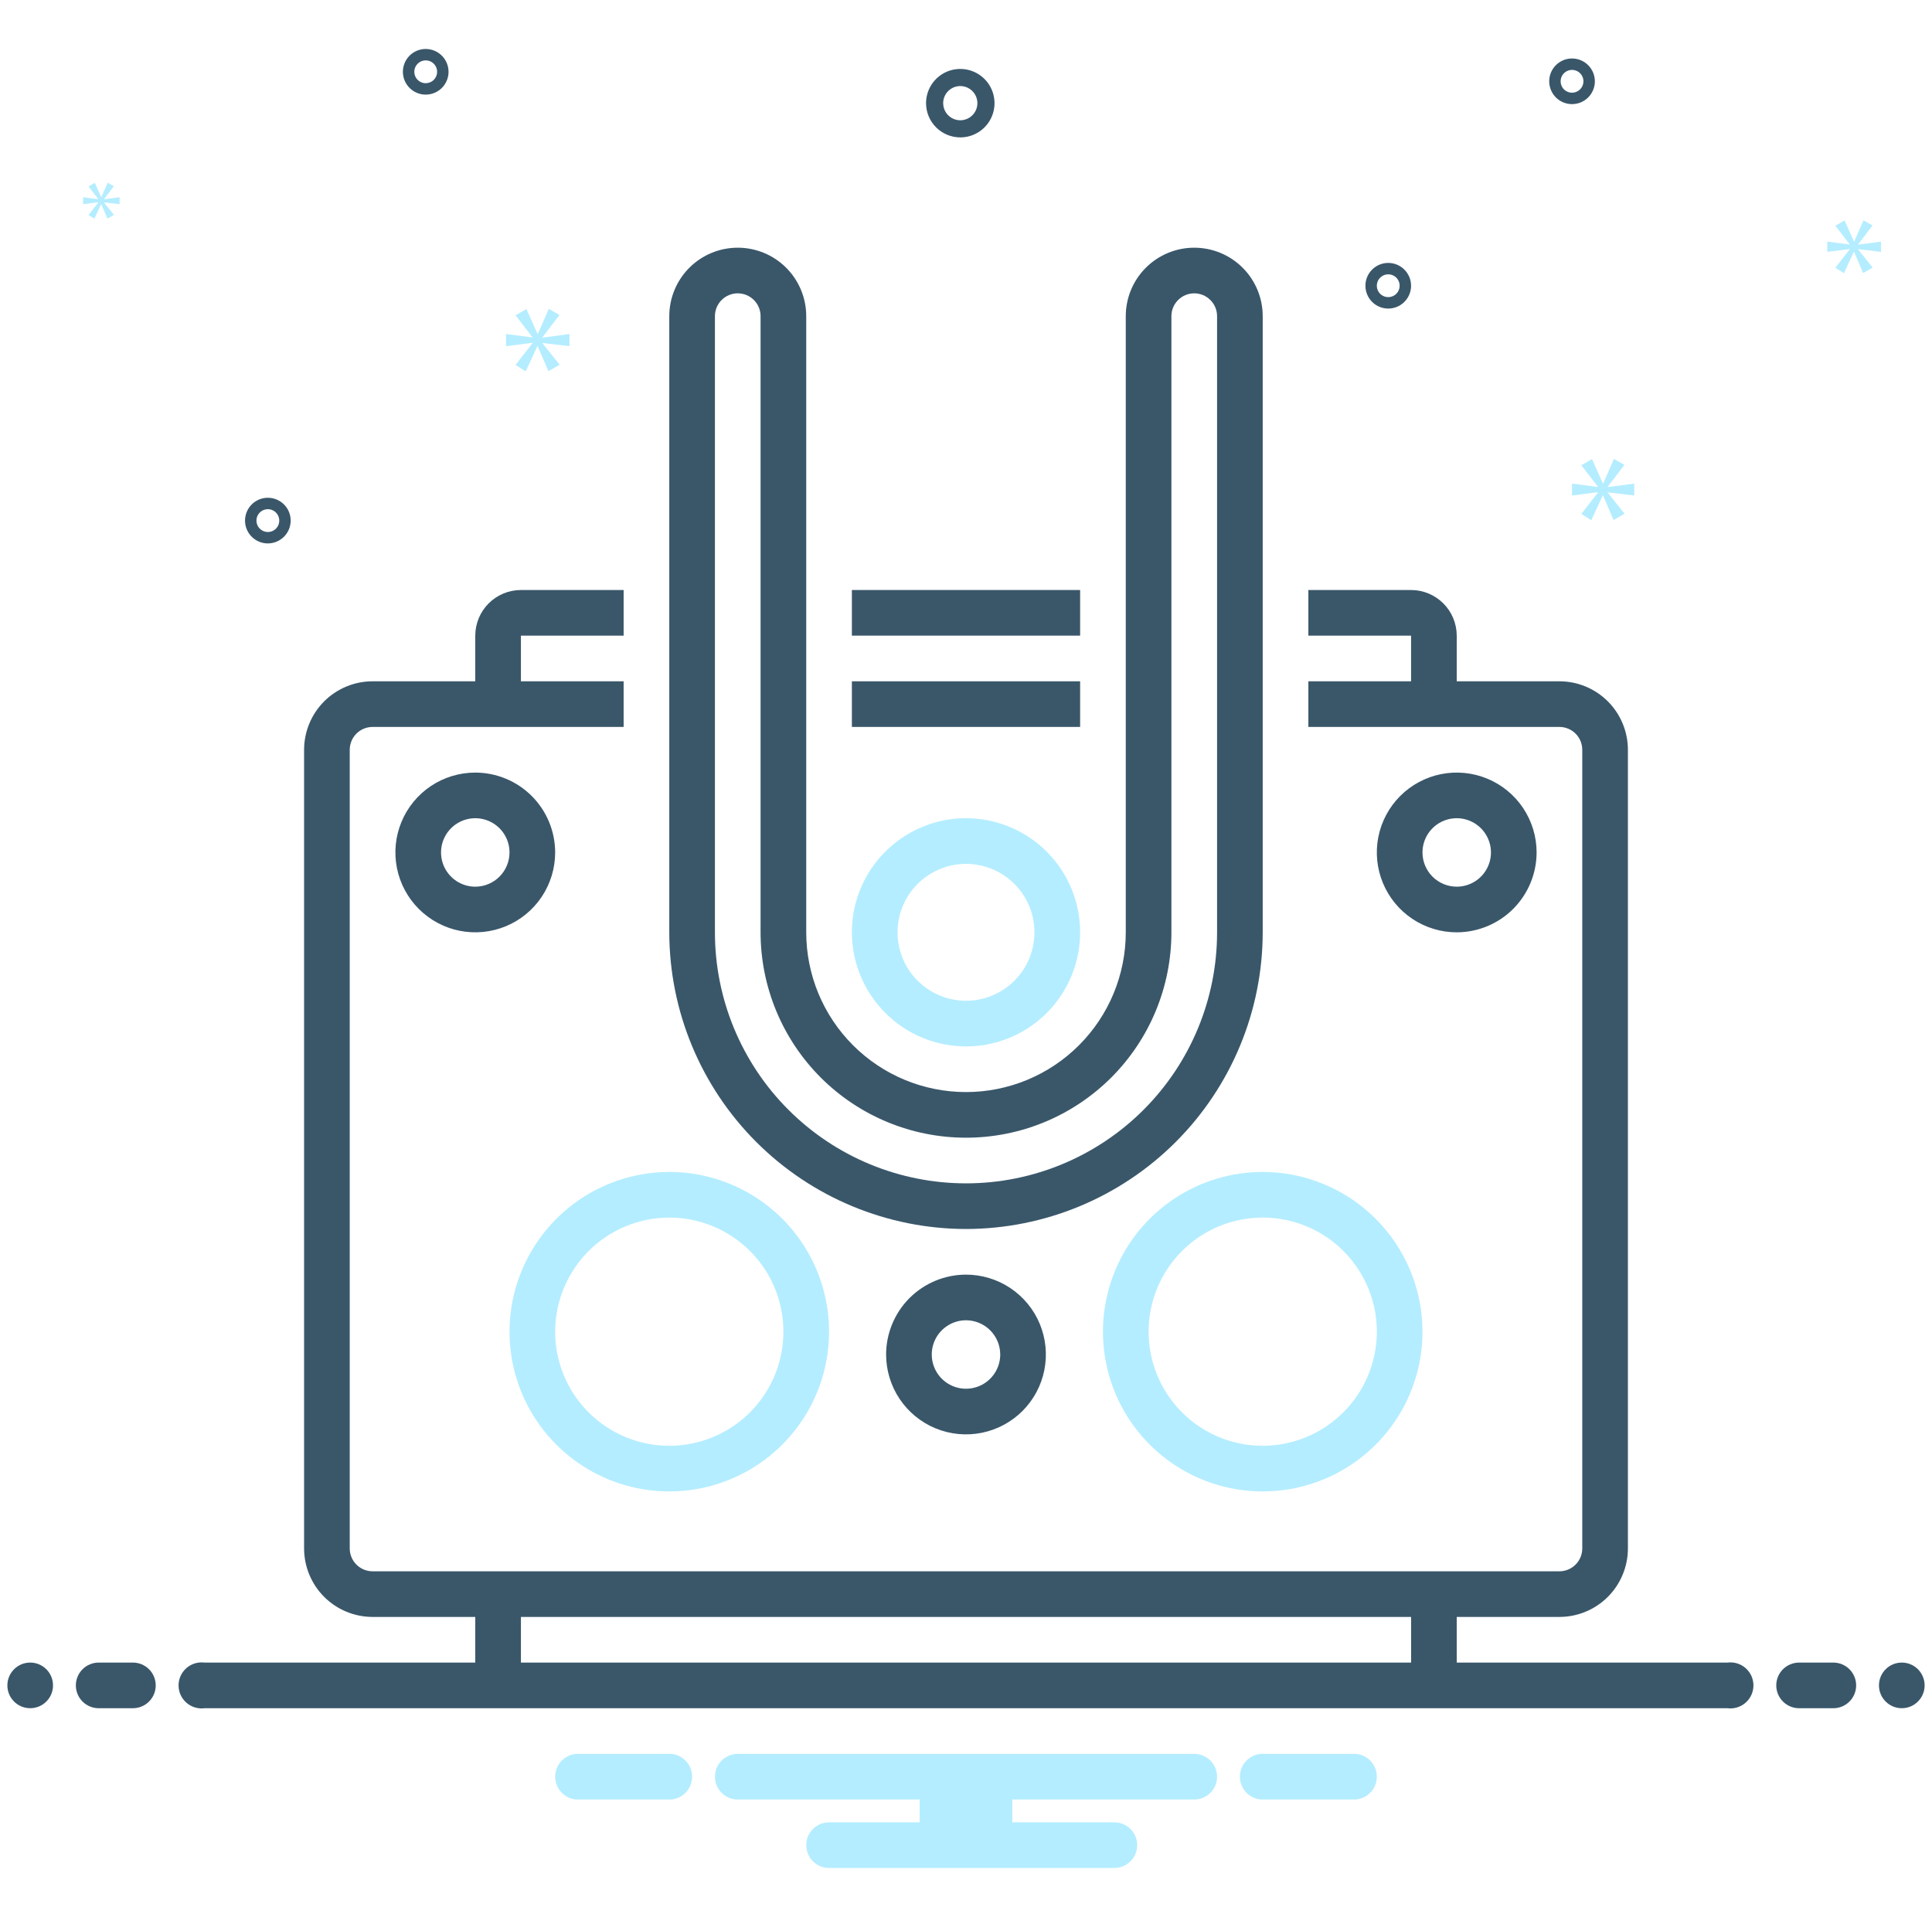 <svg width="131" height="130" viewBox="0 0 131 130" fill="none" xmlns="http://www.w3.org/2000/svg">
<g clip-path="url(#clip0_2067_981)">
<path d="M65.5 83.346C70.834 83.34 75.948 81.218 79.72 77.446C83.491 73.675 85.613 68.561 85.619 63.227V21.441C85.619 20.21 85.13 19.029 84.259 18.158C83.388 17.287 82.207 16.798 80.976 16.798C79.745 16.798 78.564 17.287 77.693 18.158C76.822 19.029 76.333 20.21 76.333 21.441V63.227C76.333 66.1 75.192 68.855 73.16 70.887C71.129 72.919 68.373 74.06 65.5 74.06C62.627 74.06 59.871 72.919 57.84 70.887C55.808 68.855 54.667 66.1 54.667 63.227V21.441C54.667 20.21 54.177 19.029 53.307 18.158C52.436 17.287 51.255 16.798 50.024 16.798C48.792 16.798 47.611 17.287 46.741 18.158C45.87 19.029 45.381 20.21 45.381 21.441V63.227C45.387 68.561 47.508 73.675 51.28 77.446C55.052 81.218 60.166 83.34 65.5 83.346ZM48.476 21.441C48.476 21.03 48.639 20.637 48.929 20.347C49.22 20.056 49.613 19.893 50.024 19.893C50.434 19.893 50.828 20.056 51.118 20.347C51.408 20.637 51.571 21.03 51.571 21.441V63.227C51.571 65.056 51.932 66.867 52.632 68.557C53.332 70.247 54.358 71.782 55.651 73.076C56.944 74.369 58.48 75.395 60.17 76.095C61.86 76.795 63.671 77.155 65.5 77.155C67.329 77.155 69.14 76.795 70.83 76.095C72.52 75.395 74.055 74.369 75.349 73.076C76.642 71.782 77.668 70.247 78.368 68.557C79.068 66.867 79.428 65.056 79.428 63.227V21.441C79.428 21.03 79.591 20.637 79.882 20.347C80.172 20.056 80.566 19.893 80.976 19.893C81.387 19.893 81.78 20.056 82.07 20.347C82.361 20.637 82.524 21.03 82.524 21.441V63.227C82.524 67.742 80.73 72.072 77.538 75.264C74.345 78.457 70.015 80.251 65.5 80.251C60.985 80.251 56.655 78.457 53.462 75.264C50.27 72.072 48.476 67.742 48.476 63.227V21.441Z" fill="#3A576A"/>
<path d="M65.5 70.965C67.03 70.965 68.526 70.511 69.799 69.661C71.071 68.81 72.063 67.602 72.649 66.188C73.235 64.774 73.388 63.218 73.089 61.717C72.791 60.216 72.054 58.837 70.972 57.755C69.889 56.673 68.51 55.936 67.009 55.637C65.508 55.339 63.953 55.492 62.539 56.078C61.125 56.663 59.916 57.655 59.066 58.928C58.215 60.2 57.762 61.696 57.762 63.227C57.764 65.278 58.58 67.245 60.031 68.696C61.481 70.146 63.448 70.962 65.5 70.965ZM65.5 58.584C66.418 58.584 67.316 58.856 68.079 59.366C68.843 59.876 69.438 60.602 69.789 61.45C70.141 62.298 70.233 63.232 70.053 64.132C69.874 65.033 69.432 65.86 68.783 66.51C68.133 67.159 67.306 67.601 66.406 67.78C65.505 67.959 64.571 67.868 63.723 67.516C62.875 67.165 62.15 66.57 61.639 65.806C61.129 65.043 60.857 64.145 60.857 63.227C60.858 61.996 61.348 60.816 62.218 59.945C63.089 59.075 64.269 58.585 65.5 58.584Z" fill="#B4EDFF"/>
<path d="M34.548 90.31C34.548 92.453 35.183 94.547 36.374 96.329C37.564 98.11 39.256 99.499 41.235 100.319C43.215 101.139 45.393 101.353 47.495 100.935C49.596 100.517 51.526 99.485 53.041 97.97C54.557 96.455 55.588 94.525 56.006 92.423C56.424 90.322 56.21 88.144 55.39 86.164C54.57 84.185 53.181 82.493 51.4 81.302C49.618 80.112 47.524 79.477 45.381 79.477C42.509 79.48 39.755 80.622 37.724 82.653C35.694 84.684 34.551 87.438 34.548 90.31ZM45.381 82.572C46.912 82.572 48.408 83.026 49.68 83.876C50.953 84.726 51.945 85.935 52.53 87.349C53.116 88.763 53.269 90.319 52.971 91.82C52.672 93.321 51.935 94.699 50.853 95.782C49.771 96.864 48.392 97.601 46.891 97.899C45.39 98.198 43.834 98.045 42.42 97.459C41.006 96.873 39.797 95.882 38.947 94.609C38.097 93.336 37.643 91.84 37.643 90.31C37.645 88.258 38.462 86.291 39.912 84.841C41.363 83.39 43.33 82.574 45.381 82.572Z" fill="#B4EDFF"/>
<path d="M85.62 79.477C83.477 79.477 81.382 80.112 79.601 81.302C77.819 82.493 76.431 84.185 75.611 86.164C74.791 88.144 74.576 90.322 74.994 92.423C75.412 94.525 76.444 96.455 77.959 97.97C79.474 99.485 81.404 100.517 83.506 100.935C85.608 101.353 87.786 101.139 89.765 100.319C91.745 99.499 93.437 98.11 94.627 96.329C95.817 94.547 96.453 92.453 96.453 90.31C96.45 87.438 95.307 84.684 93.276 82.653C91.245 80.622 88.492 79.48 85.62 79.477ZM85.62 98.048C84.089 98.048 82.593 97.594 81.32 96.744C80.048 95.894 79.056 94.685 78.47 93.271C77.885 91.857 77.731 90.301 78.03 88.8C78.329 87.299 79.066 85.92 80.148 84.838C81.23 83.756 82.609 83.019 84.11 82.721C85.611 82.422 87.167 82.575 88.581 83.161C89.995 83.746 91.203 84.738 92.053 86.011C92.904 87.283 93.358 88.779 93.358 90.31C93.355 92.361 92.539 94.328 91.088 95.779C89.638 97.23 87.671 98.046 85.62 98.048Z" fill="#B4EDFF"/>
<path d="M60.083 91.858C60.083 92.929 60.401 93.976 60.996 94.867C61.591 95.758 62.437 96.452 63.427 96.862C64.417 97.272 65.506 97.379 66.556 97.17C67.607 96.961 68.572 96.445 69.33 95.688C70.087 94.93 70.603 93.965 70.812 92.915C71.021 91.864 70.914 90.775 70.504 89.785C70.094 88.795 69.4 87.949 68.509 87.354C67.618 86.759 66.571 86.441 65.5 86.441C64.064 86.443 62.687 87.014 61.671 88.029C60.656 89.045 60.085 90.422 60.083 91.858ZM67.821 91.858C67.821 92.317 67.685 92.766 67.43 93.147C67.175 93.529 66.812 93.827 66.388 94.002C65.964 94.178 65.497 94.224 65.047 94.135C64.597 94.045 64.183 93.824 63.858 93.499C63.533 93.175 63.312 92.761 63.223 92.311C63.133 91.86 63.179 91.394 63.355 90.969C63.531 90.545 63.828 90.183 64.21 89.928C64.592 89.673 65.04 89.536 65.5 89.536C66.115 89.537 66.705 89.782 67.14 90.217C67.576 90.652 67.82 91.242 67.821 91.858Z" fill="#3A576A"/>
<path d="M104.19 57.81C104.19 56.739 103.872 55.692 103.277 54.801C102.682 53.91 101.836 53.216 100.846 52.806C99.856 52.396 98.767 52.289 97.716 52.498C96.666 52.707 95.701 53.222 94.943 53.98C94.185 54.738 93.669 55.703 93.46 56.754C93.251 57.804 93.359 58.893 93.769 59.883C94.179 60.873 94.873 61.719 95.764 62.314C96.654 62.909 97.702 63.227 98.773 63.227C100.209 63.225 101.586 62.654 102.601 61.639C103.617 60.623 104.188 59.246 104.19 57.81ZM96.452 57.81C96.452 57.351 96.588 56.902 96.843 56.52C97.098 56.139 97.461 55.841 97.885 55.666C98.309 55.49 98.776 55.444 99.226 55.533C99.676 55.623 100.09 55.844 100.415 56.169C100.739 56.493 100.96 56.907 101.05 57.357C101.14 57.808 101.094 58.274 100.918 58.699C100.742 59.123 100.445 59.485 100.063 59.74C99.681 59.995 99.232 60.132 98.773 60.132C98.158 60.131 97.568 59.886 97.132 59.451C96.697 59.016 96.452 58.426 96.452 57.81Z" fill="#3A576A"/>
<path d="M32.226 52.394C31.155 52.394 30.108 52.711 29.217 53.306C28.326 53.902 27.632 54.748 27.222 55.737C26.812 56.727 26.705 57.816 26.914 58.867C27.123 59.918 27.639 60.883 28.396 61.64C29.154 62.398 30.119 62.914 31.169 63.123C32.22 63.332 33.309 63.224 34.299 62.815C35.289 62.405 36.135 61.71 36.73 60.82C37.325 59.929 37.643 58.882 37.643 57.81C37.641 56.374 37.07 54.997 36.055 53.982C35.039 52.967 33.662 52.395 32.226 52.394ZM32.226 60.132C31.767 60.132 31.318 59.995 30.936 59.74C30.555 59.485 30.257 59.123 30.081 58.699C29.906 58.274 29.86 57.808 29.949 57.357C30.039 56.907 30.26 56.493 30.585 56.169C30.909 55.844 31.323 55.623 31.773 55.533C32.224 55.444 32.69 55.49 33.115 55.666C33.539 55.841 33.901 56.139 34.156 56.52C34.411 56.902 34.548 57.351 34.548 57.81C34.547 58.426 34.302 59.016 33.867 59.451C33.432 59.886 32.842 60.131 32.226 60.132Z" fill="#3A576A"/>
<path d="M57.762 46.203H73.238V49.298H57.762V46.203Z" fill="#3A576A"/>
<path d="M57.762 40.012H73.238V43.107H57.762V40.012Z" fill="#3A576A"/>
<path d="M65.112 9.318C65.572 9.318 66.02 9.182 66.402 8.927C66.784 8.672 67.082 8.309 67.257 7.885C67.433 7.461 67.479 6.994 67.389 6.544C67.3 6.094 67.079 5.68 66.754 5.355C66.429 5.031 66.016 4.809 65.565 4.72C65.115 4.63 64.648 4.676 64.224 4.852C63.8 5.028 63.437 5.325 63.182 5.707C62.927 6.089 62.791 6.538 62.791 6.997C62.792 7.612 63.036 8.202 63.472 8.637C63.907 9.073 64.497 9.317 65.112 9.318ZM65.112 5.836C65.342 5.836 65.566 5.904 65.757 6.032C65.948 6.159 66.097 6.34 66.185 6.553C66.273 6.765 66.296 6.998 66.251 7.223C66.206 7.448 66.096 7.655 65.933 7.817C65.771 7.98 65.564 8.09 65.339 8.135C65.114 8.18 64.88 8.157 64.668 8.069C64.456 7.981 64.275 7.832 64.147 7.642C64.02 7.451 63.952 7.226 63.952 6.997C63.952 6.689 64.074 6.394 64.292 6.176C64.51 5.959 64.805 5.836 65.112 5.836Z" fill="#3A576A"/>
<path d="M28.866 3.321C28.56 3.321 28.261 3.412 28.006 3.582C27.752 3.752 27.553 3.994 27.436 4.276C27.319 4.559 27.288 4.87 27.348 5.171C27.408 5.471 27.555 5.747 27.772 5.963C27.988 6.179 28.264 6.327 28.564 6.387C28.864 6.446 29.175 6.416 29.458 6.298C29.741 6.181 29.983 5.983 30.153 5.728C30.323 5.474 30.414 5.175 30.414 4.869C30.413 4.458 30.25 4.065 29.96 3.775C29.67 3.485 29.276 3.322 28.866 3.321ZM28.866 5.642C28.713 5.642 28.563 5.597 28.436 5.512C28.309 5.427 28.21 5.306 28.151 5.165C28.093 5.023 28.077 4.868 28.107 4.718C28.137 4.568 28.211 4.43 28.319 4.322C28.427 4.213 28.565 4.14 28.715 4.11C28.865 4.08 29.021 4.095 29.162 4.154C29.303 4.212 29.424 4.312 29.509 4.439C29.594 4.566 29.64 4.716 29.64 4.869C29.64 5.074 29.558 5.271 29.413 5.416C29.268 5.561 29.071 5.642 28.866 5.642Z" fill="#3A576A"/>
<path d="M106.593 3.966C106.286 3.966 105.987 4.057 105.733 4.227C105.478 4.397 105.28 4.638 105.163 4.921C105.046 5.204 105.015 5.515 105.075 5.815C105.134 6.116 105.282 6.391 105.498 6.608C105.715 6.824 105.99 6.972 106.291 7.031C106.591 7.091 106.902 7.06 107.185 6.943C107.468 6.826 107.709 6.628 107.879 6.373C108.049 6.119 108.14 5.82 108.14 5.513C108.14 5.103 107.976 4.71 107.686 4.42C107.396 4.129 107.003 3.966 106.593 3.966ZM106.593 6.287C106.44 6.287 106.29 6.242 106.163 6.157C106.035 6.072 105.936 5.951 105.878 5.81C105.819 5.668 105.804 5.513 105.834 5.362C105.863 5.212 105.937 5.074 106.045 4.966C106.154 4.858 106.291 4.784 106.442 4.755C106.592 4.725 106.747 4.74 106.889 4.799C107.03 4.857 107.151 4.956 107.236 5.084C107.321 5.211 107.366 5.36 107.366 5.513C107.366 5.719 107.285 5.915 107.139 6.06C106.994 6.205 106.798 6.287 106.593 6.287Z" fill="#3A576A"/>
<path d="M94.131 17.83C93.825 17.83 93.525 17.921 93.271 18.091C93.016 18.261 92.818 18.503 92.701 18.785C92.584 19.068 92.553 19.379 92.613 19.68C92.672 19.98 92.82 20.256 93.036 20.472C93.253 20.689 93.528 20.836 93.829 20.896C94.129 20.955 94.44 20.925 94.723 20.808C95.006 20.69 95.247 20.492 95.417 20.238C95.588 19.983 95.678 19.684 95.678 19.378C95.678 18.967 95.515 18.574 95.224 18.284C94.934 17.994 94.541 17.831 94.131 17.83ZM94.131 20.151C93.978 20.151 93.828 20.106 93.701 20.021C93.573 19.936 93.474 19.815 93.416 19.674C93.357 19.532 93.342 19.377 93.372 19.227C93.401 19.077 93.475 18.939 93.584 18.831C93.692 18.722 93.83 18.649 93.98 18.619C94.13 18.589 94.285 18.604 94.427 18.663C94.568 18.721 94.689 18.82 94.774 18.948C94.859 19.075 94.904 19.225 94.904 19.378C94.904 19.583 94.823 19.78 94.678 19.925C94.532 20.07 94.336 20.151 94.131 20.151Z" fill="#3A576A"/>
<path d="M19.709 35.305C19.709 34.999 19.619 34.7 19.449 34.445C19.279 34.191 19.037 33.992 18.754 33.875C18.471 33.758 18.16 33.728 17.86 33.787C17.56 33.847 17.284 33.994 17.067 34.211C16.851 34.427 16.704 34.703 16.644 35.003C16.584 35.303 16.615 35.615 16.732 35.897C16.849 36.18 17.048 36.422 17.302 36.592C17.557 36.762 17.856 36.853 18.162 36.853C18.572 36.852 18.966 36.689 19.256 36.399C19.546 36.109 19.709 35.715 19.709 35.305ZM17.388 35.305C17.388 35.152 17.433 35.002 17.518 34.875C17.604 34.748 17.724 34.649 17.866 34.59C18.007 34.532 18.163 34.516 18.313 34.546C18.463 34.576 18.601 34.65 18.709 34.758C18.817 34.866 18.891 35.004 18.921 35.154C18.951 35.304 18.935 35.46 18.877 35.601C18.818 35.743 18.719 35.864 18.592 35.949C18.465 36.034 18.315 36.079 18.162 36.079C17.957 36.079 17.76 35.997 17.615 35.852C17.47 35.707 17.388 35.51 17.388 35.305Z" fill="#3A576A"/>
<path d="M36.785 22.872L37.936 21.358L37.209 20.947L36.47 22.642H36.446L35.696 20.959L34.957 21.383L36.095 22.86V22.884L34.315 22.653V23.477L36.107 23.247V23.271L34.957 24.748L35.646 25.184L36.434 23.477H36.458L37.184 25.172L37.947 24.736L36.785 23.283V23.259L38.613 23.477V22.653L36.785 22.895V22.872Z" fill="#B4EDFF"/>
<path d="M6.665 13.73L6.003 14.58L6.4 14.832L6.853 13.848H6.867L7.286 14.825L7.724 14.573L7.056 13.737V13.723L8.108 13.848V13.375L7.056 13.514V13.5L7.718 12.629L7.3 12.391L6.874 13.367H6.86L6.428 12.398L6.003 12.643L6.658 13.493V13.507L5.633 13.375V13.848L6.665 13.716V13.73Z" fill="#B4EDFF"/>
<path d="M110.809 33.603V32.796L109.016 33.033V33.009L110.145 31.525L109.432 31.122L108.708 32.784H108.684L107.948 31.133L107.223 31.549L108.339 32.998V33.022L106.593 32.796V33.603L108.351 33.378V33.401L107.223 34.85L107.899 35.278L108.672 33.603H108.695L109.408 35.266L110.156 34.838L109.016 33.413V33.39L110.809 33.603Z" fill="#B4EDFF"/>
<path d="M125.993 16.57L126.967 15.289L126.352 14.941L125.728 16.375H125.707L125.072 14.951L124.447 15.31L125.41 16.559V16.58L123.903 16.385V17.082L125.42 16.888V16.908L124.447 18.157L125.03 18.526L125.697 17.082H125.717L126.332 18.516L126.977 18.147L125.993 16.918V16.898L127.54 17.082V16.385L125.993 16.59V16.57Z" fill="#B4EDFF"/>
<path d="M2.048 115.845C2.902 115.845 3.595 115.153 3.595 114.298C3.595 113.443 2.902 112.75 2.048 112.75C1.193 112.75 0.5 113.443 0.5 114.298C0.5 115.153 1.193 115.845 2.048 115.845Z" fill="#3A576A"/>
<path d="M9.012 112.75H6.69C6.28 112.75 5.886 112.914 5.596 113.204C5.306 113.494 5.143 113.888 5.143 114.298C5.143 114.709 5.306 115.102 5.596 115.392C5.886 115.683 6.28 115.846 6.69 115.846H9.012C9.422 115.846 9.816 115.683 10.106 115.392C10.396 115.102 10.559 114.709 10.559 114.298C10.559 113.888 10.396 113.494 10.106 113.204C9.816 112.914 9.422 112.75 9.012 112.75Z" fill="#3A576A"/>
<path d="M124.309 112.75H121.988C121.578 112.75 121.184 112.914 120.894 113.204C120.603 113.494 120.44 113.888 120.44 114.298C120.44 114.709 120.603 115.102 120.894 115.392C121.184 115.683 121.578 115.846 121.988 115.846H124.309C124.72 115.846 125.114 115.683 125.404 115.392C125.694 115.102 125.857 114.709 125.857 114.298C125.857 113.888 125.694 113.494 125.404 113.204C125.114 112.914 124.72 112.75 124.309 112.75Z" fill="#3A576A"/>
<path d="M128.952 115.845C129.807 115.845 130.5 115.153 130.5 114.298C130.5 113.443 129.807 112.75 128.952 112.75C128.097 112.75 127.404 113.443 127.404 114.298C127.404 115.153 128.097 115.845 128.952 115.845Z" fill="#3A576A"/>
<path d="M91.928 118.941H85.5C85.111 118.972 84.748 119.149 84.483 119.435C84.218 119.722 84.071 120.098 84.071 120.489C84.071 120.879 84.218 121.255 84.483 121.542C84.748 121.828 85.111 122.005 85.5 122.036H91.928C92.317 122.005 92.681 121.828 92.945 121.542C93.21 121.255 93.357 120.879 93.357 120.489C93.357 120.098 93.21 119.722 92.945 119.435C92.681 119.149 92.317 118.972 91.928 118.941Z" fill="#B4EDFF"/>
<path d="M45.5 118.941H39.071C38.682 118.972 38.319 119.149 38.054 119.435C37.79 119.722 37.643 120.098 37.643 120.489C37.643 120.879 37.79 121.255 38.054 121.542C38.319 121.828 38.682 122.005 39.071 122.036H45.5C45.889 122.005 46.252 121.828 46.517 121.542C46.781 121.255 46.928 120.879 46.928 120.489C46.928 120.098 46.781 119.722 46.517 119.435C46.252 119.149 45.889 118.972 45.5 118.941Z" fill="#B4EDFF"/>
<path d="M80.977 118.941H50.024C49.614 118.941 49.22 119.104 48.93 119.394C48.64 119.684 48.477 120.078 48.477 120.489C48.477 120.899 48.64 121.293 48.93 121.583C49.22 121.873 49.614 122.036 50.024 122.036H62.359V123.584H56.215C55.804 123.584 55.411 123.747 55.12 124.037C54.83 124.327 54.667 124.721 54.667 125.131C54.667 125.542 54.83 125.935 55.12 126.226C55.411 126.516 55.804 126.679 56.215 126.679H75.56C75.97 126.679 76.364 126.516 76.654 126.226C76.945 125.935 77.108 125.542 77.108 125.131C77.108 124.721 76.945 124.327 76.654 124.037C76.364 123.747 75.97 123.584 75.56 123.584H68.642V122.036H80.977C81.387 122.036 81.781 121.873 82.071 121.583C82.361 121.293 82.524 120.899 82.524 120.489C82.524 120.078 82.361 119.684 82.071 119.394C81.781 119.104 81.387 118.941 80.977 118.941Z" fill="#B4EDFF"/>
<path d="M117.13 112.751H98.774V109.655H105.738C106.969 109.654 108.149 109.164 109.02 108.294C109.89 107.424 110.38 106.243 110.381 105.012V50.846C110.38 49.615 109.89 48.435 109.02 47.564C108.149 46.694 106.969 46.204 105.738 46.203H98.774V43.108C98.773 42.287 98.447 41.5 97.866 40.92C97.286 40.34 96.499 40.013 95.679 40.013H88.714V43.108H95.679V46.203H88.714V49.298H105.738C106.148 49.299 106.542 49.462 106.832 49.752C107.122 50.042 107.285 50.435 107.286 50.846V105.012C107.285 105.423 107.122 105.816 106.832 106.106C106.542 106.396 106.148 106.56 105.738 106.56H25.262C24.852 106.56 24.458 106.396 24.168 106.106C23.878 105.816 23.715 105.423 23.714 105.012V50.846C23.715 50.435 23.878 50.042 24.168 49.752C24.458 49.462 24.852 49.299 25.262 49.298H42.286V46.203H35.321V43.108H42.286V40.013H35.321C34.501 40.013 33.714 40.34 33.134 40.92C32.553 41.5 32.227 42.287 32.226 43.108V46.203H25.262C24.031 46.204 22.851 46.694 21.98 47.564C21.11 48.435 20.62 49.615 20.619 50.846V105.012C20.62 106.243 21.11 107.424 21.98 108.294C22.851 109.164 24.031 109.654 25.262 109.655H32.226V112.751H13.87C13.65 112.722 13.427 112.74 13.214 112.805C13.002 112.87 12.805 112.979 12.639 113.125C12.472 113.272 12.338 113.452 12.246 113.654C12.155 113.857 12.107 114.076 12.107 114.298C12.107 114.52 12.155 114.74 12.246 114.942C12.338 115.144 12.472 115.325 12.639 115.471C12.805 115.618 13.002 115.727 13.214 115.791C13.427 115.856 13.65 115.875 13.87 115.846H117.13C117.35 115.875 117.574 115.856 117.786 115.791C117.998 115.727 118.195 115.618 118.361 115.471C118.528 115.325 118.662 115.144 118.754 114.942C118.845 114.74 118.893 114.52 118.893 114.298C118.893 114.076 118.845 113.857 118.754 113.654C118.662 113.452 118.528 113.272 118.361 113.125C118.195 112.979 117.998 112.87 117.786 112.805C117.574 112.74 117.35 112.722 117.13 112.751ZM35.321 112.751V109.655H95.679L95.681 112.751H35.321Z" fill="#3A576A"/>
</g>
<defs>
<clipPath id="clip0_2067_981">
<rect width="130" height="130" fill="white" transform="translate(0.5)"/>
</clipPath>
</defs>
</svg>

